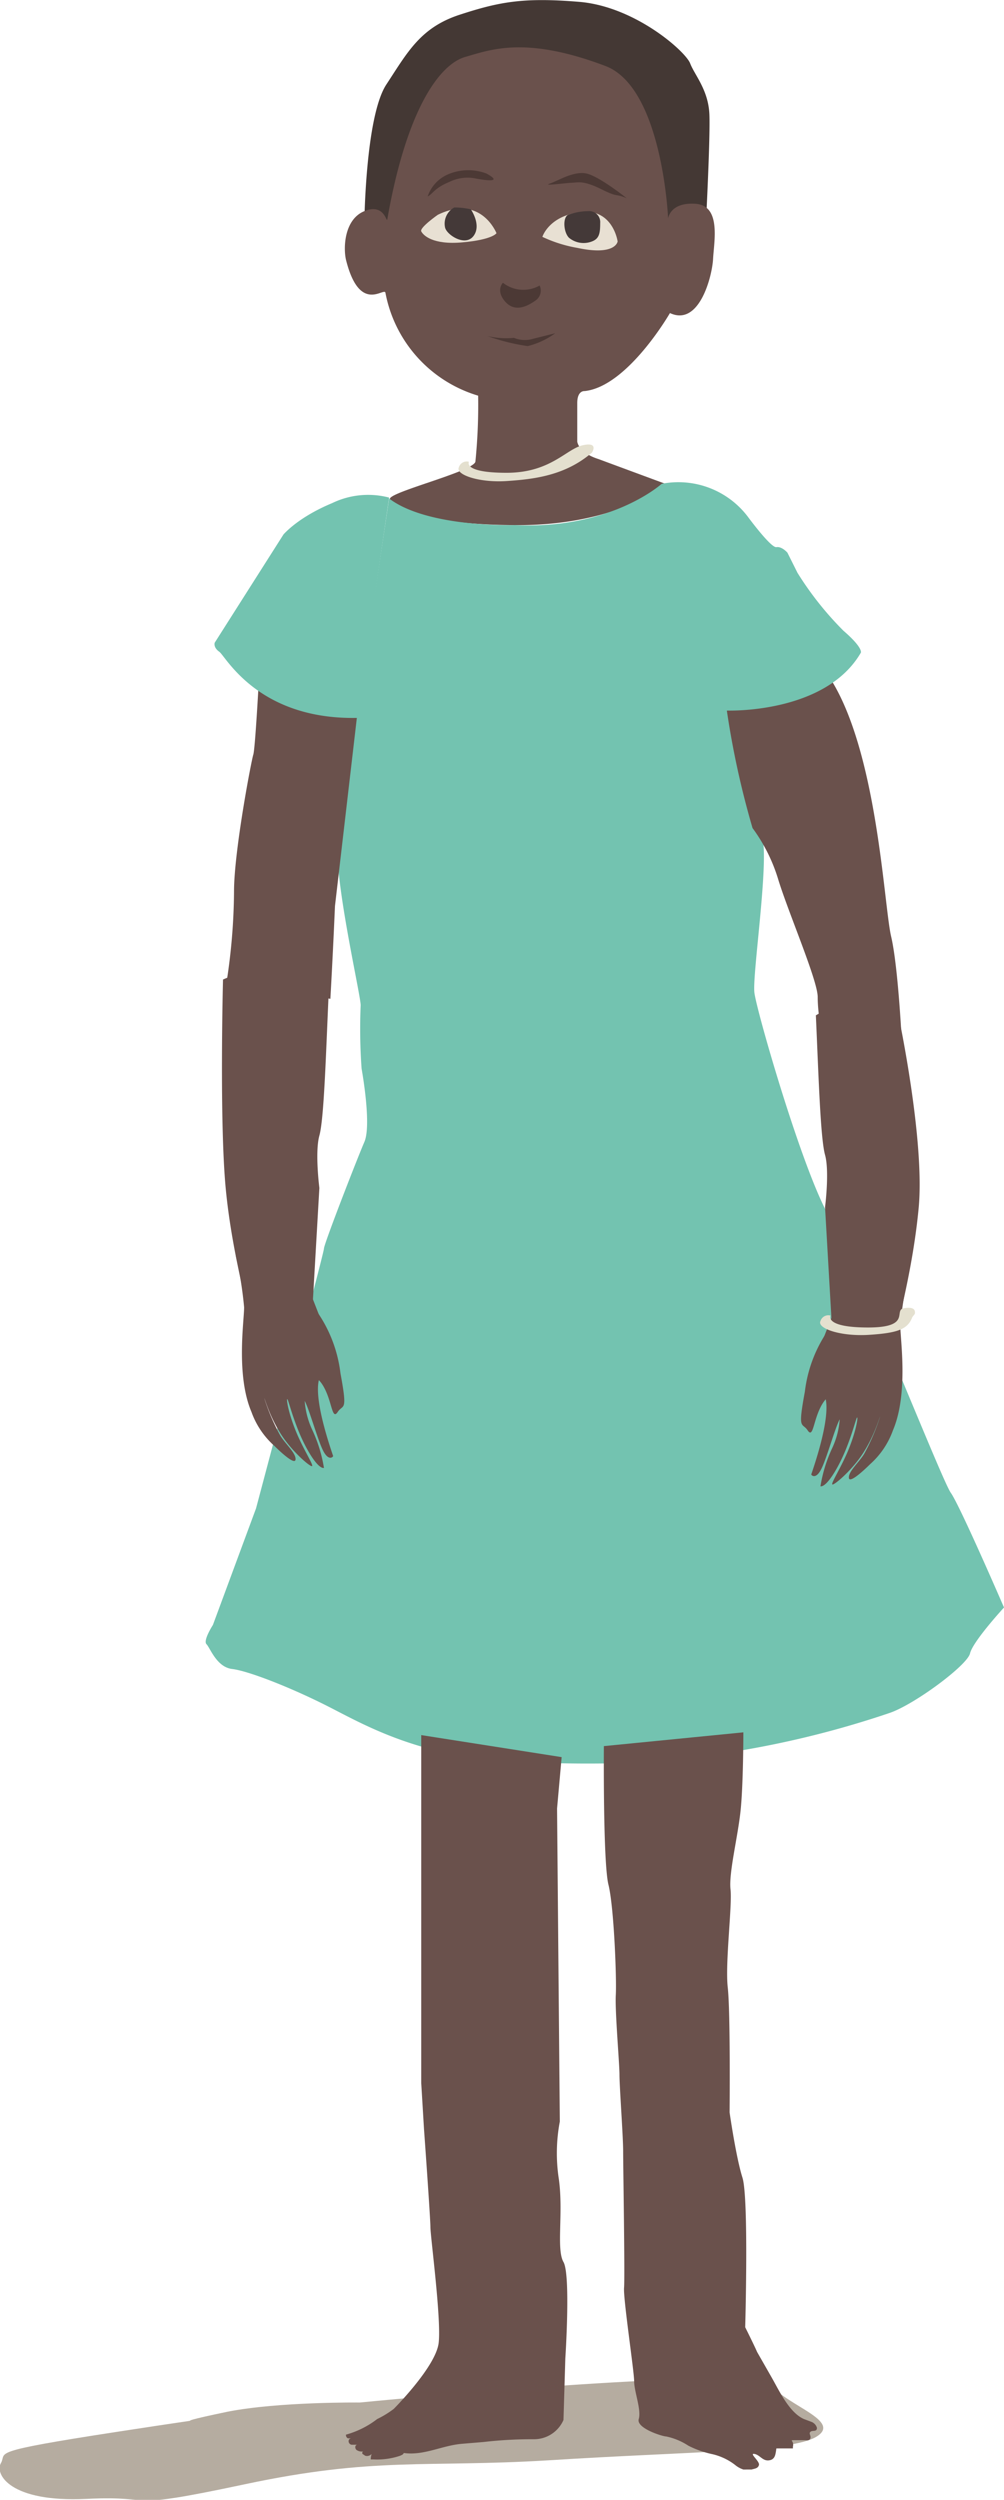 <svg xmlns="http://www.w3.org/2000/svg" width="109.4" height="272.3" viewBox="0 0 109.4 272.3">
  <defs>
    <style>
      .\35 32d1951-2b51-468c-a60b-a3f593071812 {
        fill: #b5aca0;
      }

      .\39 f988885-d16c-4025-aa47-2446da5edae0 {
        fill: #443834;
      }

      .cf9860fd-b9d8-40b6-8266-635c597c2d01 {
        fill: #6a514c;
      }

      .\31 ddb24f9-3359-4858-a2e6-9f6ccd10b642 {
        fill: #73c3b0;
      }

      .\39 f4e776e-3143-44f0-a7b0-457c45b3fbac {
        fill: #e8e0d3;
      }

      .\33 a138ff7-406d-419a-9840-663b5ce1c8a3 {
        fill: #443938;
      }

      .e165400f-72f3-460d-b424-77065b3d98e9 {
        fill: #4c3935;
      }

      .\34 aa753ee-809e-4b65-8543-53b3c56cf7ad {
        fill: #e4e0cf;
      }
    </style>
  </defs>
  <title>child</title>
  <g id="9dd28b7f-7e3d-4d44-be05-a7a2df1ba009" data-name="Layer 2">
    <g id="4e57b5e5-cb42-4ca9-a631-586521e4c341" data-name="Layer 1">
      <g id="89af9e10-e420-48d0-a88e-eddcd710c5e0" data-name="child">
        <path class="532d1951-2b51-468c-a60b-a3f593071812" d="M39.2,261.7s-8.8-.1-14.4,1c-9.1,1.9,2.2,0-12.1,2.2S.8,267.1.1,268.3s1,4.3,9.3,3.9,3.2,1.4,17.3-1.6,19.7-1.8,33-2.6c15.7-1,26.6-.9,29.3-2.6s-3.1-3.3-5-5.6S39.2,261.7,39.2,261.7Z"/>
        <path class="9f988885-d16c-4025-aa47-2446da5edae0" d="M39.7,24.4s.1-11.7,2.4-15.2,3.7-6.2,8-7.6S57-.3,63.1.2,74.7,5.6,75.2,6.9s2,2.9,2.1,5.6-.4,12.2-.4,12.2a12.9,12.9,0,0,0-2.6.1c-1.3.2-4.5,3-5.5,1.1s0-11.8,0-11.8l-9.5-8a4.3,4.3,0,0,0-3.4.4c-1,.5-6.7,13-10.6,17.4S40.2,23,39.7,24.4Z"/>
        <path class="cf9860fd-b9d8-40b6-8266-635c597c2d01" d="M52.1,43.1A14.5,14.5,0,0,1,42,31.9c-.1-.7-2.8,2.4-4.3-3.6-.3-1.3-.2-4.4,2-5.3s2.4,1.3,2.5.9c2.1-12,5.7-16.9,8.5-17.7S57.3,3.9,66,7.2c6.2,2.4,6.8,16.6,6.8,16.6s.2-1.8,3-1.6,2,4.1,1.9,6-1.5,7.4-4.7,5.9c0,0-4.6,8-9.3,8.5,0,0-.8-.1-.8,1.3v4.2s.1,1.2,2.3,1.9l7.3,2.7c.3.1-5.2,4.5-16,4.5S43,55.1,42.5,54.4s9-3,9.3-4.1A61.9,61.9,0,0,0,52.1,43.1Z"/>
        <path class="1ddb24f9-3359-4858-a2e6-9f6ccd10b642" d="M72.1,52.7s-5.5,5-16,4.5c0,0-9.5.3-13.7-2.9l-3.6,24s-2.3,10.2-2,15.4,2.5,14.8,2.5,15.8a61.3,61.3,0,0,0,.1,6.9c.3,1.7,1,6.4.3,8s-4.4,11.1-4.4,11.6-7.4,28.3-7.4,28.3l-4.7,12.7s-1.1,1.7-.7,2.1,1.1,2.5,2.8,2.7,6.1,1.9,10.1,3.9,10,5.7,20.7,6.2,15.6-.1,15.6-.1a104.7,104.7,0,0,0,25.2-5.2c2.7-.9,8.5-5.2,8.8-6.5s3.7-5,3.7-5-4.8-11.1-5.8-12.5-10.3-25.1-13.2-30-8-22.6-8.2-24.5,1.3-12.1,1-16C82.4,81.7,72.1,52.7,72.1,52.7Z"/>
        <g>
          <path class="cf9860fd-b9d8-40b6-8266-635c597c2d01" d="M98.3,114.1s-.4-8.7-1.2-12.1-1.5-20.6-6.9-28.5c0,0,.3.8-11,3.9a94.4,94.4,0,0,0,2.8,12.8,18.4,18.4,0,0,1,2.8,5.6c1.1,3.6,4.3,11,4.3,12.8s.4,3.6.7,6.5"/>
          <path class="1ddb24f9-3359-4858-a2e6-9f6ccd10b642" d="M72.1,52.7l7.1,24.7s10.7.4,14.6-6.3c0,0,.3-.5-1.9-2.4a35.3,35.3,0,0,1-5-6.3l-1.1-2.2s-.6-.7-1.2-.6-3.1-3.3-3.1-3.3A9.5,9.5,0,0,0,72.1,52.7Z"/>
        </g>
        <g>
          <path class="cf9860fd-b9d8-40b6-8266-635c597c2d01" d="M36,108.8c.3-5.3.5-10.1.5-10.1l2.5-21.5-10.8-3s-.4,7.4-.6,8-2.1,10.5-2.1,14.9a66.2,66.2,0,0,1-.8,9.8"/>
          <path class="1ddb24f9-3359-4858-a2e6-9f6ccd10b642" d="M38.9,78.2l3.5-24a9,9,0,0,0-6.2.6c-3.6,1.5-5.1,3.2-5.3,3.4L23.4,70s-.2.5.5,1S28.1,78.4,38.9,78.2Z"/>
        </g>
        <path class="9f4e776e-3143-44f0-a7b0-457c45b3fbac" d="M54.1,25.4s-1.7-4.3-6.4-2c0,0-2,1.4-1.8,1.8s1.2,1.5,4.5,1.2S54.1,25.4,54.1,25.4Z"/>
        <path class="9f4e776e-3143-44f0-a7b0-457c45b3fbac" d="M67.3,26.3s-.5-3.6-4-3.2-4.2,2.7-4.2,2.7A14.8,14.8,0,0,0,62.9,27C67.1,27.9,67.3,26.3,67.3,26.3Z"/>
        <path class="3a138ff7-406d-419a-9840-663b5ce1c8a3" d="M51.3,22.8s1.2,1.7.3,2.9-2.9-.1-3.1-.9a2,2,0,0,1,1-2.2A8.1,8.1,0,0,1,51.3,22.8Z"/>
        <path class="3a138ff7-406d-419a-9840-663b5ce1c8a3" d="M64.1,23a1.2,1.2,0,0,1,1.3,1.3c0,1.1-.1,1.7-.9,2a2.5,2.5,0,0,1-2.5-.4c-.6-.6-.7-2.2-.1-2.5A6.6,6.6,0,0,1,64.1,23Z"/>
        <path class="e165400f-72f3-460d-b424-77065b3d98e9" d="M54.8,30.8a3.6,3.6,0,0,0,4,.3,1.3,1.3,0,0,1-.4,1.6c-1.1.8-2.4,1.3-3.4.1S54.8,30.8,54.8,30.8Z"/>
        <path class="9f4e776e-3143-44f0-a7b0-457c45b3fbac" d="M48.4,27.4"/>
        <path class="e165400f-72f3-460d-b424-77065b3d98e9" d="M68.3,21.6s-3-2.4-4.4-2.7-3.1.8-4,1.1,2-.1,2.5-.1,1.1-.3,3.1.7S66.9,21,68.3,21.6Z"/>
        <path class="e165400f-72f3-460d-b424-77065b3d98e9" d="M46.6,21.4a4,4,0,0,1,2.2-2.4,5.6,5.6,0,0,1,4.2-.1c2.2,1.2-.9.6-1.4.5a4.5,4.5,0,0,0-2.6.4C47.3,20.5,47.2,21.1,46.6,21.4Z"/>
        <path class="e165400f-72f3-460d-b424-77065b3d98e9" d="M53.1,36.6a22.4,22.4,0,0,0,4.4,1.1,8.6,8.6,0,0,0,3-1.4l-2.4.6a3.1,3.1,0,0,1-2.1-.1A8.8,8.8,0,0,1,53.1,36.6Z"/>
        <path class="4aa753ee-809e-4b65-8543-53b3c56cf7ad" d="M64.5,49.3s.8-1.2-1-.8-3.5,3-8.3,3-4.1-1.2-4.1-1.2a.9.9,0,0,0-1.1.6c-.4.8,2.2,1.7,5.2,1.5S61.6,51.8,64.5,49.3Z"/>
        <g>
          <path class="cf9860fd-b9d8-40b6-8266-635c597c2d01" d="M40.7,267.9h-.3a1.6,1.6,0,0,1,.1-.6.7.7,0,0,1-.7.2l-.3-.2a.2.2,0,0,1,.2-.3,1,1,0,0,1-.8-.1c-.2-.1-.3-.5,0-.6h-.6a.4.4,0,0,1-.3-.5.3.3,0,0,1,.3-.2h-.4a.4.4,0,0,1-.2-.4,9.9,9.9,0,0,0,3.4-1.7,10.6,10.6,0,0,0,1.8-1.1s4.6-4.6,4.9-7.2-.9-11.6-.9-12.6-.7-10.7-.7-10.7l-.3-5V189l15.3,2.4-.5,5.6.3,34.1a18.5,18.5,0,0,0-.1,6.3c.5,3.7-.3,7.6.5,9s.2,10.5.2,10.5l-.2,6.7a3.5,3.5,0,0,1-3.2,2.1h-.1a45.6,45.6,0,0,0-5.4.3l-2.4.2c-2.2.2-4.1,1.3-6.3,1-.1.2-.2.2-.4.3A7.9,7.9,0,0,1,40.7,267.9Z"/>
          <path class="cf9860fd-b9d8-40b6-8266-635c597c2d01" d="M81,188.7s0,5.6-.3,8.5-1.3,6.8-1.1,8.6-.6,8-.3,10.7.2,13.6.2,13.6.7,4.9,1.4,7.1.3,16.3.3,16.3,1,2,1.3,2.7l1.6,2.8c.8,1.4,1.9,3.8,3.5,4.5l.8.3a1,1,0,0,1,.6.6.3.3,0,0,1,0,.2c-.1.3-.5.1-.7.3s.1.4,0,.7-.4.2-.7.2H86.5c-.1,0-.3,0-.2.1h0a.7.7,0,0,1,.1.6v.2H84.6c-.1.6-.1,1.2-.8,1.3s-1-.6-1.6-.7.6.8.5,1.2-.5.4-.8.5H81a2.7,2.7,0,0,1-.9-.5,6.4,6.4,0,0,0-2.6-1.2,10.6,10.6,0,0,1-2.5-.9,7,7,0,0,0-2.4-1c-.4,0-3.3-.9-3-1.9s-.5-3-.5-4.1-1.2-9-1.1-10.2-.1-13.3-.1-14.9-.4-7-.4-8.3-.5-6.9-.4-8.7-.2-9.6-.8-12-.5-15.1-.5-15.1Z"/>
          <g>
            <path class="cf9860fd-b9d8-40b6-8266-635c597c2d01" d="M35.1,149.7s-1.6.7,1.2,8.9c0,.1-.5.6-1.1-.6s-1.5-4.5-2-5.4a9,9,0,0,0,.8,3.1,15.7,15.7,0,0,1,1.3,4.2c-.7.1-2-2.1-2.8-4.1s-1.1-3.4-1.2-3.4.1,1.4.9,3.4,2,3.8,1.8,3.9-2.2-1.6-3.4-3.5-1.7-3.7-1.8-3.9a22.2,22.2,0,0,0,1.7,4c.5.9,1.8,2,1.7,2.7s-2.2-1.4-2.3-1.5a9,9,0,0,1-2.5-3.7c-1.7-4-.8-9.9-.8-11.4a41.7,41.7,0,0,0-.9-5.6l2.9-.3c2.2-.3,4.2,1.7,4.2,1.7l3,7.7Z"/>
            <path class="cf9860fd-b9d8-40b6-8266-635c597c2d01" d="M33.8,149.9s.8-.2,1.6,1.4.8,3.4,1.4,2.5,1.1.1.3-4.2a14.8,14.8,0,0,0-2.9-7.2"/>
            <path class="cf9860fd-b9d8-40b6-8266-635c597c2d01" d="M24.3,106.7s-.4,15.5.3,22.8,2.8,14.9,4.2,19.9a4.4,4.4,0,0,0,3.3,1.1,1.8,1.8,0,0,0,1.6-2l1.1-19.1s-.5-3.9,0-5.7.7-8.5,1-15.2a29.2,29.2,0,0,0-5.7-2.6A10.3,10.3,0,0,0,24.3,106.7Z"/>
          </g>
          <g>
            <path class="cf9860fd-b9d8-40b6-8266-635c597c2d01" d="M89.6,151.7s1.6.7-1.2,8.9c0,.1.5.6,1.1-.6s1.5-4.5,2-5.4a9,9,0,0,1-.8,3.1,15.7,15.7,0,0,0-1.3,4.2c.7.1,2-2.1,2.8-4.1s1.1-3.4,1.2-3.4-.1,1.4-.9,3.4-2,3.8-1.8,3.9,2.2-1.6,3.4-3.5,1.7-3.7,1.8-3.9a22.2,22.2,0,0,1-1.7,4c-.5.9-1.8,2-1.7,2.7s2.2-1.4,2.3-1.5a9,9,0,0,0,2.5-3.7c1.7-4,.8-9.9.8-11.4a41.7,41.7,0,0,1,.9-5.6l-2.9-.3c-2.2-.3-4.2,1.7-4.2,1.7l-3,7.7Z"/>
            <path class="cf9860fd-b9d8-40b6-8266-635c597c2d01" d="M91,151.9s-.8-.2-1.6,1.4-.8,3.4-1.4,2.5-1.1.1-.3-4.2a14.8,14.8,0,0,1,2.9-7.2"/>
            <path class="cf9860fd-b9d8-40b6-8266-635c597c2d01" d="M97.9,110.6s2.9,13.6,2.2,21-2.8,14.9-4.2,19.9a4.4,4.4,0,0,1-3.3,1.1,1.8,1.8,0,0,1-1.6-2l-1.1-19.1s.5-3.9,0-5.7-.7-8.5-1-15.2a29.2,29.2,0,0,1,5.7-2.6C97.3,107.3,97.9,110.6,97.9,110.6Z"/>
          </g>
          <path class="4aa753ee-809e-4b65-8543-53b3c56cf7ad" d="M99.4,143.5c.1-.2.3-.3.3-.5s0-.7-1.2-.5.9,2.1-3.9,2.1-4.1-1.3-4.1-1.3a.9.9,0,0,0-1.1.6c-.4.8,2.2,1.7,5.3,1.5S98.9,144.8,99.4,143.5Z"/>
        </g>
      </g>
    </g>
  </g>
</svg>
